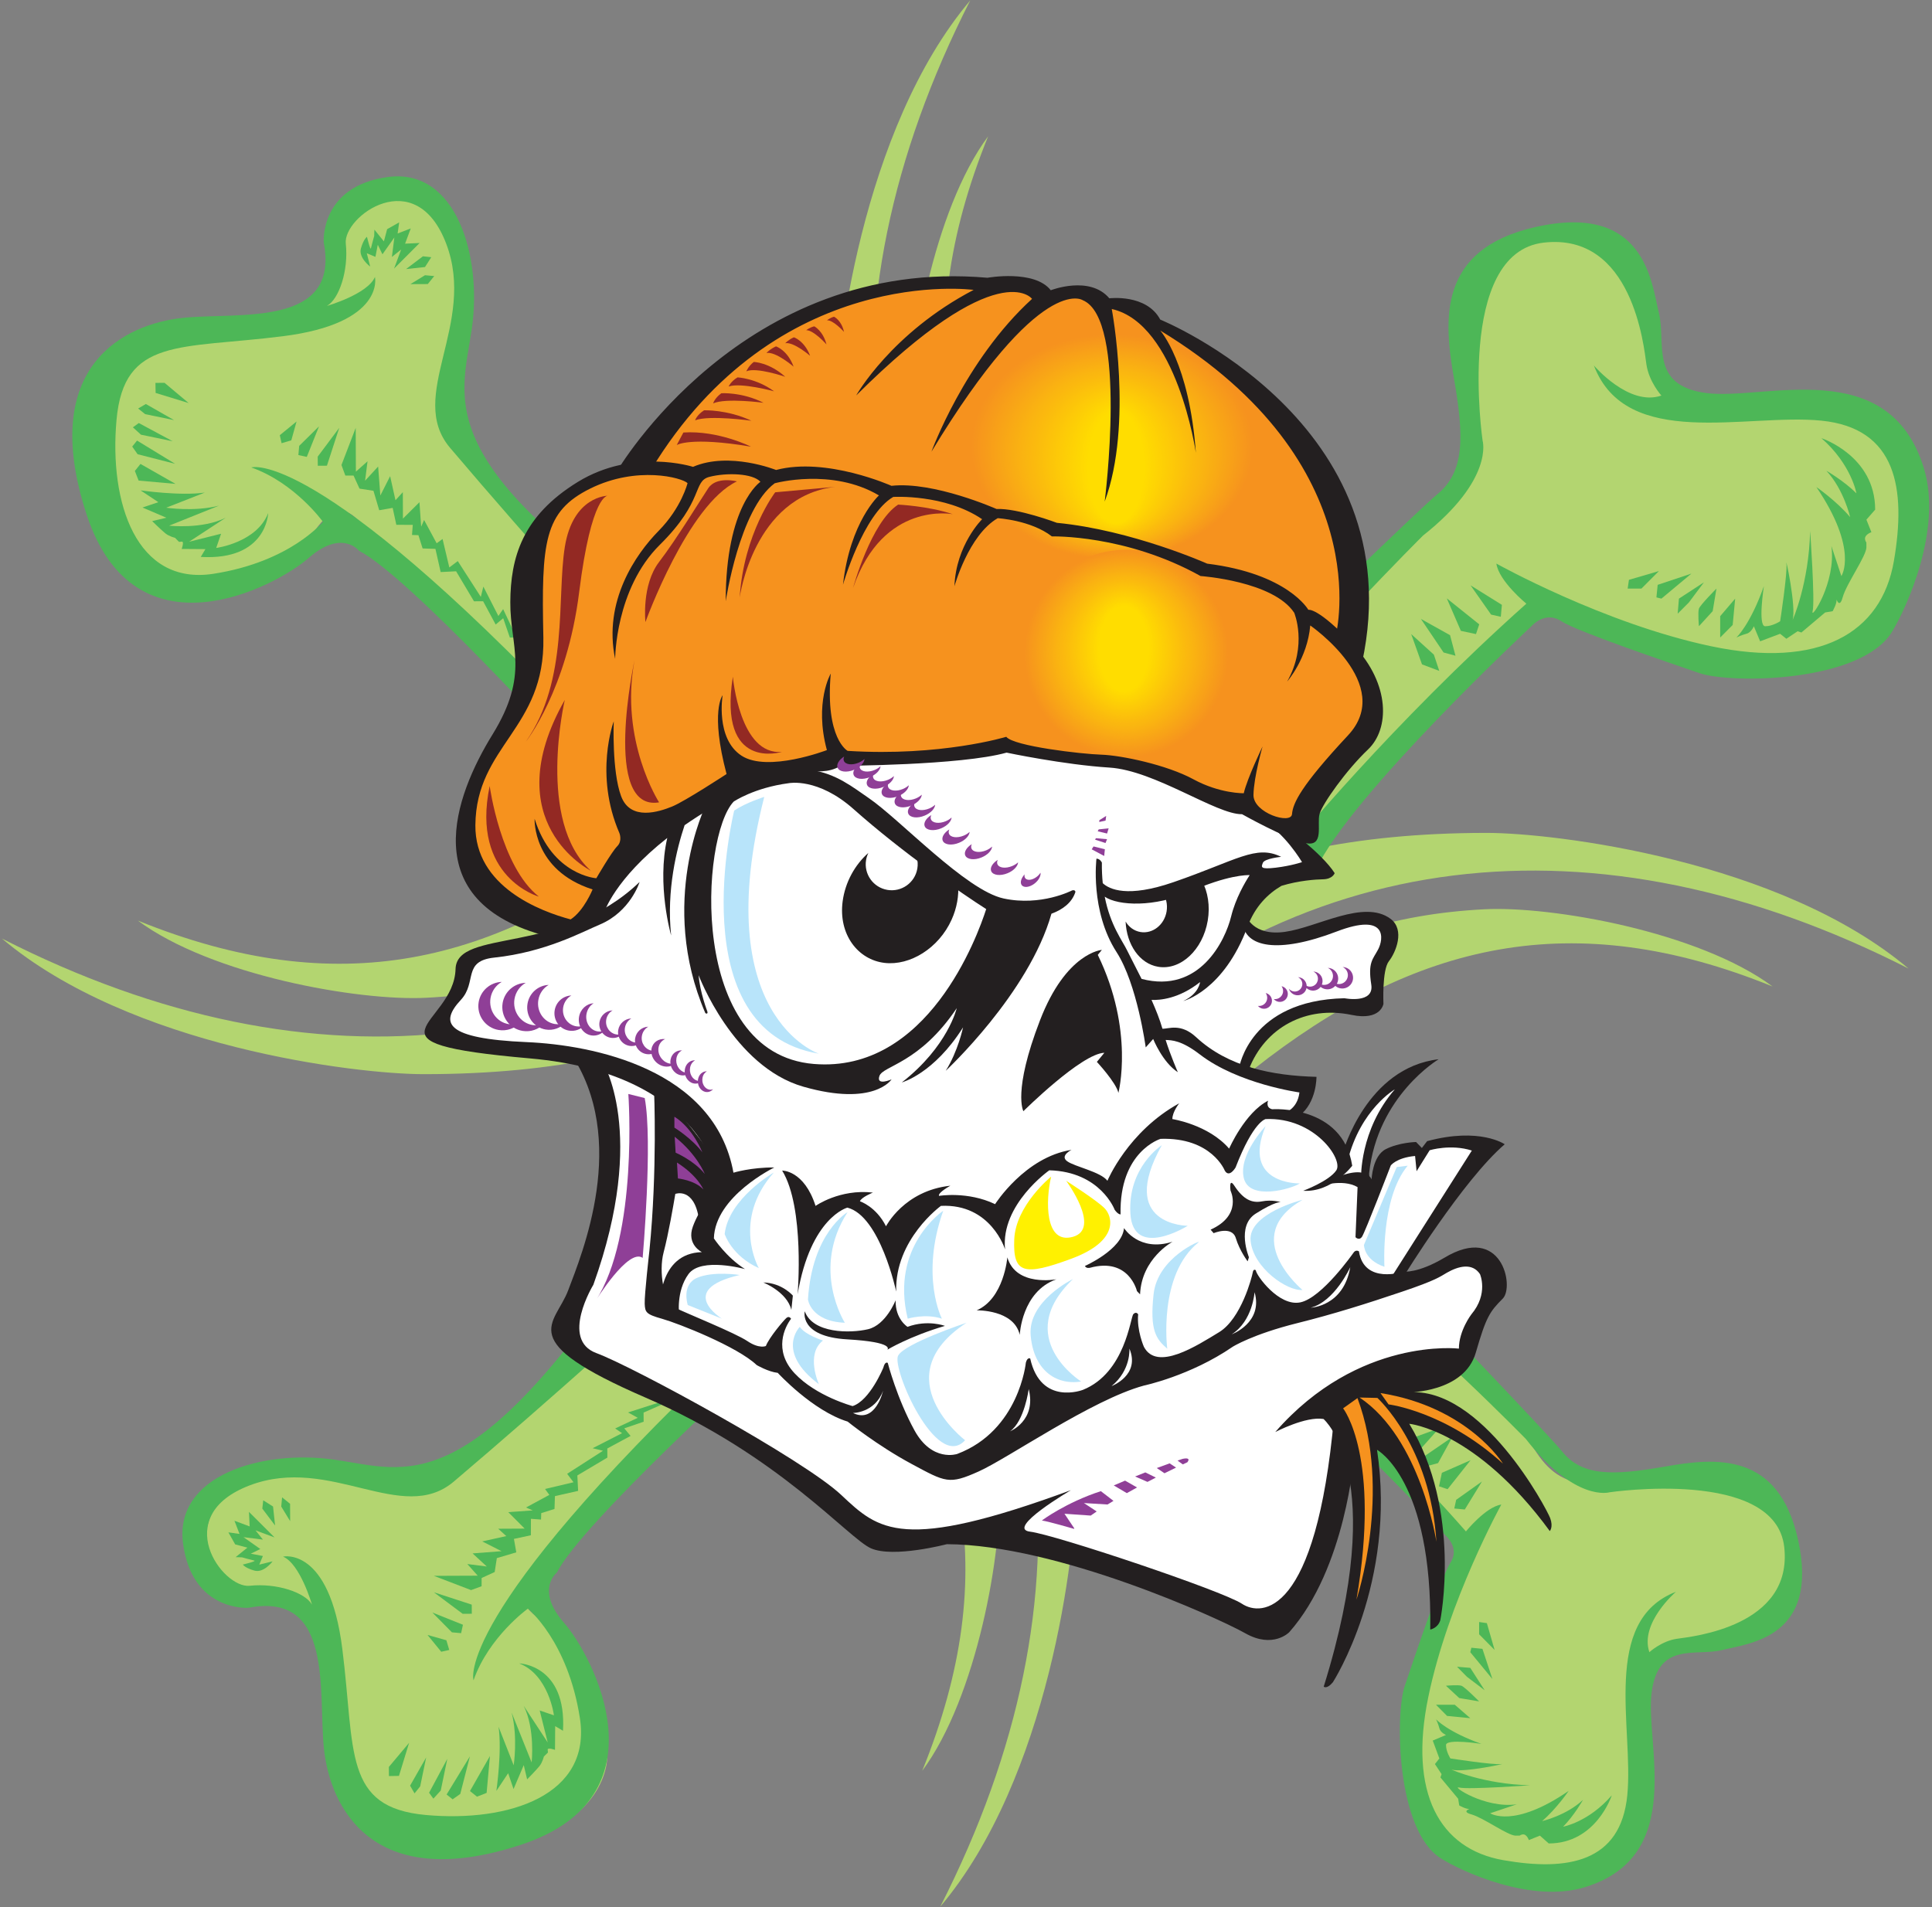 <?xml version="1.0" encoding="utf-8"?>
<!-- Generator: Adobe Illustrator 14.0.0, SVG Export Plug-In  -->
<!DOCTYPE svg PUBLIC "-//W3C//DTD SVG 1.1 Tiny//EN" "http://www.w3.org/Graphics/SVG/1.1/DTD/svg11-tiny.dtd">
<svg version="1.1" baseProfile="tiny"
	 xmlns="http://www.w3.org/2000/svg" xmlns:xlink="http://www.w3.org/1999/xlink" xmlns:a="http://ns.adobe.com/AdobeSVGViewerExtensions/3.0/"
	 x="0px" y="0px" width="549px" height="542px" viewBox="-0.54 -0.11 549 542" xml:space="preserve">
<rect x="-0.54" y="-0.11" width="549" height="542" fill="#808080" stroke="none"/>
<defs>
</defs>
<path fill="#B3D570" d="M173.55,378.15c0,0-15.53,17.08-27.95,26.4c-12.42,9.32-8.54,13.2-24.07,14.75s-40.37-6.21-52.79,0.78
	s-17.08,26.4,2.33,33.38s20.19,0,23.29,15.53c3.11,15.53,0,54.34,35.71,55.12c35.71,0.78,41.92-18.63,41.92-24.84
	c0-6.21-3.11-27.95-18.63-38.82c-15.53-10.87,6.21-15.53,9.32-23.29c3.11-7.76,34.94-35.71,34.94-35.71S189.85,379.7,173.55,378.15z
	"/>
<path fill="#B3D570" d="M171.27,170.83c0,0-17.08-15.53-26.4-27.95s-13.2-8.54-14.75-24.07c-1.55-15.53,6.21-40.37-0.78-52.79
	c-6.99-12.42-26.4-17.08-33.38,2.33c-6.99,19.41,0,20.19-15.53,23.29c-15.53,3.11-54.34,0-55.12,35.71
	c-0.78,35.71,18.63,41.92,24.84,41.92c6.21,0,27.95-3.11,38.82-18.63c10.87-15.53,15.53,6.21,23.29,9.32
	c7.76,3.11,35.71,34.94,35.71,34.94S169.72,187.14,171.27,170.83z"/>
<path fill="#B3D570" d="M362.02,187.55c0,0,21.65-16.24,33.61-29.35c11.96-13.11,20.92-18.4,22.47-25.38
	c3.65-16.43-5.21-44.29,3.88-57.45c9.09-13.17,34.06-14.81,41.92,6.21c7.86,21.02,5.05,29.65,24.07,33.38
	c19.02,3.73,56.03-8.78,55.61,29.6c-0.42,38.38-24.58,44.56-32.24,44.4c-7.65-0.16-36.53-0.22-55.2-10.34
	c-30.24-16.38-11.28-1.23-31.83,5.43c-9.69,3.14-51.24,55.9-51.24,55.9S363.31,205.1,362.02,187.55z"/>
<path fill="#B3D570" d="M380.49,371.01c0,0,26.68,11.04,40.71,21.9c14.03,10.86,12.71,27.57,29.5,28.72
	c16.79,1.16,32.61-7.96,46.47,0.04c13.86,7.99,17.53,32.75-2.79,42.29c-20.32,9.54-26.75-1.02-28.93,18.23
	c-2.17,19.26,13.44,48.55-24.84,51.24c-38.29,2.7-39.91-21.86-40.37-29.5c-0.46-7.64-3.13-20.16,5.43-39.59
	c13.87-31.47,6.99-28.73-7.76-45.03c-6.83-7.55-68.76-33.02-68.76-33.02S363.1,373.71,380.49,371.01z"/>
<path fill="#B3D570" d="M303.9,186.24c-36.52-46.18-46.63-90.96-23.65-147.62c-15.54,20.95-22.93,62.71-21.94,81.93
	c1.31,25.5,8.29,49.66,24.98,72.78l-6.26,6.68l5.81,8.62L303.9,186.24z"/>
<path fill="#B3D570" d="M284.05,249.81l-6.6,7.12l6.86,8.74l22.53-23.92C239.17,175.64,230.04,88.54,275.17,0
	c-30.86,36.53-38.57,100.7-38.56,119.93C236.66,197.39,263.92,224.69,284.05,249.81z"/>
<path fill="#B3D570" d="M237.88,355.54c36.52,46.18,46.63,90.96,23.64,147.62c15.55-20.94,22.93-62.71,21.94-81.92
	c-1.31-25.5-8.28-49.66-24.98-72.78l6.27-6.69l-5.81-8.62L237.88,355.54z"/>
<path fill="#B3D570" d="M257.74,291.97l6.6-7.12l-6.86-8.74l-22.53,23.92c67.67,66.11,76.8,153.22,31.68,241.76
	c30.86-36.54,38.57-100.7,38.55-119.94C305.13,344.4,277.86,317.1,257.74,291.97z"/>
<path fill="#B3D570" d="M355.54,303.9c46.18-36.52,90.96-46.63,147.62-23.65c-20.95-15.54-62.71-22.93-81.93-21.94
	c-25.5,1.31-49.66,8.29-72.78,24.98l-6.68-6.26l-8.62,5.81L355.54,303.9z"/>
<path fill="#B3D570" d="M291.97,284.05l-7.12-6.6l-8.74,6.86l23.92,22.53c66.11-67.67,153.22-76.81,241.76-31.68
	c-36.53-30.86-100.7-38.57-119.94-38.56C344.4,236.66,317.1,263.92,291.97,284.05z"/>
<path fill="#B3D570" d="M186.25,237.88c-46.18,36.52-90.96,46.63-147.62,23.64c20.94,15.55,62.71,22.93,81.92,21.94
	c25.5-1.31,49.66-8.28,72.78-24.98l6.69,6.27l8.62-5.81L186.25,237.88z"/>
<path fill="#B3D570" d="M249.81,257.74l7.12,6.6l8.74-6.86l-23.92-22.53C175.64,302.61,88.54,311.75,0,266.62
	c36.54,30.86,100.7,38.57,119.94,38.55C197.39,305.13,224.69,277.86,249.81,257.74z"/>
<path fill="#4DB757" d="M363.66,182.56c0,0,39.42-38.3,44.17-42.15c7.98-6.46,7.62-16.7,4.77-33.09
	c-2.84-16.39-4.76-36.59,23.14-42.9c31.29-7.08,32.98,15.83,35.11,24.38c2.13,8.55-2.84,20.67,13.5,22.8
	c16.34,2.14,51.85-11.25,61.81,21.38c5.31,17.38-4.99,39.84-9.08,46.5c-8.87,14.42-45.7,14.8-54.71,11.71
	c-8.78-3.01-35.04-11.94-39.22-14.74c-4.65-3.11-8.53,1.42-8.53,1.42s-51.29,47.81-61.24,69.18l-3.36-2.7l-3.75-3.71
	c0,0,28.56-34.98,66.92-69.18c0,0-7.82-6.41-8.52-11.4c0,0,30.55,17.1,61.1,23.51c30.55,6.41,48.31-3.56,51.86-24.23
	s0.71-37.76-20.6-39.9c-21.31-2.14-55.42,8.55-64.65-15.68c0,0,9.95,11.76,19.18,8.55c0,0-3.55-3.92-4.26-8.91
	c-0.71-4.99-3.91-37.41-29.13-34.56c-25.22,2.85-17.41,56.29-17.41,56.29s3.32,10.97-16.93,26.97c0,0-34.22,33.96-51.27,57.47
	l-5.33-4.99L363.66,182.56z"/>
<path fill="#4DB757" d="M517.04,124.42c0,0,15.27,4.99,15.27,20.31l-2.49,2.85l1.42,3.56c0,0-2.13,0.71-1.78,2.14
	c0.36,1.43,0.36-0.36,0.36,2.14s-5.68,10.33-6.75,14.25c-1.07,3.92-2.13-0.71-1.78,0.36c0.36,1.07-1.06,3.56-1.06,3.56l-2.13,0.36
	l-6.75,5.7l-1.07-0.36l-3.2,2.14l-1.78-1.42l-5.68,2.14l-1.78-4.28c0,0-0.71,1.78-2.13,2.14s-2.84,1.07-2.84,1.07
	s3.91-3.56,7.82-14.61c0,0-1.78,11.4,0.36,11.4c2.13,0,4.26-1.42,4.26-1.42s2.13-13.9,1.78-16.39c-0.36-2.49,2.84,12.11,1.77,16.03
	c0,0,4.62-10.33,4.97-25.3c0,0,1.42,19.95,0.71,22.8c-0.71,2.85,6.75-8.2,5.33-18.53l2.84,8.55c0,0,4.97-7.48-7.1-25.3
	c0,0,5.68,3.92,9.59,8.55c0,0-1.78-7.84-6.75-13.18c0,0,4.97,2.85,8.53,6.41C526.99,140.1,525.57,131.9,517.04,124.42z"/>
<polygon fill="#4DB757" points="492.53,170.02 488.27,175.01 488.27,181.07 491.82,177.51 "/>
<path fill="#4DB757" d="M482.23,177.86c0,0-0.36-3.92,0-4.99c0.36-1.07,4.98-5.7,4.98-5.7l-1.07,6.41L482.23,177.86z"/>
<polygon fill="#4DB757" points="483.65,165.39 476.55,170.02 476.19,174.3 479.39,171.09 "/>
<polygon fill="#4DB757" points="470.15,169.67 470.51,166.1 480.1,162.9 471.57,170.02 "/>
<polygon fill="#4DB757" points="465.89,167.17 461.98,167.17 462.34,164.68 470.86,162.19 "/>
<polygon fill="#4DB757" points="426.24,171.79 425.93,175.18 423.17,174.56 417.34,166.25 "/>
<polygon fill="#4DB757" points="419.8,177.33 410.59,169.95 414.58,179.18 418.88,180.1 "/>
<polygon fill="#4DB757" points="403.23,175.79 411.51,180.41 413.05,186.25 409.67,185.33 "/>
<polygon fill="#4DB757" points="400.47,180.1 406.91,185.94 408.45,190.56 403.54,188.71 "/>
<path fill="#4DB757" d="M187.65,368.87c0,0-31.69,28.73-59.22,52.07c-14.73,12.49-35.07-7.62-58,1.09
	c-22.93,8.71-7.72,29.37-0.02,28.54c7.69-0.83,15.77,1.92,17.7,5.35c0,0-3.33-11.57-8.22-13.64c0,0,13.17-2.98,16.84,26.2
	c3.68,29.18,0.21,45.12,23.79,47.24c23.58,2.12,47.13-5.62,43.72-27.56c-3.41-21.94-14.78-31.09-14.78-31.09
	s-11.08,7.95-15.44,20.35c0,0-6.1-18.02,71.53-91.8l9.51,1.56c0,0-50.09,45.37-57.37,59.65c0,0-6.22,4.82,2.07,14.3
	c8.29,9.48,29.33,49.42-12.37,63.08c-42.59,13.95-54.14-11.26-55.86-27.16c-1.72-15.9,2.92-44.94-21.47-40.22
	c0,0-15.96,1.21-18.58-18.23s22.52-26.82,43.08-23.86c20.56,2.97,38.19,12.47,85.91-59.63L187.65,368.87z"/>
<path fill="#4DB757" d="M146.99,472.63c0,0,13.53,0.35,12.45,19.15l-2.22-1.32l-0.05,6.75c0,0-2.16-0.8-2.08-0.03
	c0.08,0.77,0.08,0.77,0.08,0.77l-1.17,1.16c0,0-0.35,1.59-1.26,2.73c-0.92,1.14-3.49,3.75-3.49,3.75l-0.96-4.05l-2.9,6.8l-1.53-4.5
	l-3.35,5.03c0,0,1.63-11.33,0.62-18.23l4.3,10.95c0,0,1.22-7.92-0.58-14.98l5.68,14.17c0,0,1.05-9.45-2.26-16.1l6.83,10.42
	l-2.28-9.09l4.04,1.38C156.89,487.39,155.38,475.87,146.99,472.63z"/>
<polygon fill="#4DB757" points="137.74,509.43 138.68,498.96 133.01,508.91 135,510.51 "/>
<polygon fill="#4DB757" points="126.37,509.89 132.99,499.05 130.25,509.73 128.08,511.26 "/>
<polygon fill="#4DB757" points="121.39,509.39 126.57,499.75 124.7,508.77 122.61,511.07 "/>
<polygon fill="#4DB757" points="115.99,507.38 120.56,499.36 118.86,507.58 117.26,509.57 "/>
<polygon fill="#4DB757" points="112.83,504.6 115.71,495.21 109.96,502.06 109.98,504.65 "/>
<path fill="#4DB757" d="M76.92,443.63c0,0-2.49,3.38-5.16,2.63c-2.67-0.75-3.3-1.72-3.3-1.72s4.05-0.96,3.25-1.13
	c-0.8-0.17-3.47-0.92-3.47-0.92l-1.82-0.06l3.34-2.7l-3.47-0.92l-1.93-3.42l3.16,0.44l-1.44-3.74l4.32,1.61l-0.19-4.13l7.27,7.26
	l-5.41-2.01l2.1,2.63l-5.52-0.7l4.78,3.37l-2.71,1.33l3.44,0.66l-1.03,2.45L76.92,443.63z"/>
<polygon fill="#4DB757" points="74,428.64 77.63,433.44 77.05,428.05 74.26,426.28 "/>
<polygon fill="#4DB757" points="79.38,428.06 81.91,432.2 81.89,427.27 79.62,425.44 "/>
<polygon fill="#4DB757" points="133.32,451.8 136.31,450.7 136.32,448.36 140.03,446.66 140.64,442.71 146.17,441.07 145.5,437.25 
	150.31,436.21 150.33,431.54 153.2,431.75 153.26,429.92 157.03,428.74 157.15,425.09 163.74,423.6 163.52,419.21 172.05,414.14 
	172.03,411.55 178.65,407.98 176.86,405.83 182.36,403.94 182.34,401.35 187.79,398.95 187.8,396.61 191.08,395.74 189.63,394.34 
	193.82,392.33 185.16,393.78 187.89,395.05 183.98,397.28 186.45,398.57 177.93,401.31 180.69,402.83 174.27,405.86 176.23,407.2 
	167.87,411.48 170.8,412.2 160.62,418.75 162.43,421.15 154.34,423.06 155.56,424.74 148.94,428.32 150.85,429.15 143.89,429.64 
	148.55,434.32 141.03,434.36 143.33,436.45 136.49,437.96 141.98,440.74 133.75,441.37 137.78,445.09 132.26,444.39 135.21,447.7 
	122.76,447.75 "/>
<polygon fill="#4DB757" points="133.51,455.93 122.75,452.42 130.94,458.54 133.53,458.52 "/>
<polygon fill="#4DB757" points="131.01,461.65 122.33,458.18 127.87,463.8 130.49,464.04 "/>
<polygon fill="#4DB757" points="126.3,466.05 120.95,464.55 124.84,469.32 127.12,468.81 "/>
<path fill="#4DB757" d="M406.2,372.9c0,0,33.77,35.27,37.17,39.52c5.7,7.14,14.72,6.81,29.18,4.27
	c14.45-2.54,32.26-4.26,37.83,20.71c6.24,28-13.95,29.51-21.49,31.42c-7.54,1.91-18.22-2.54-20.1,12.08
	c-1.88,14.62,9.92,46.39-18.85,55.3c-15.32,4.75-35.13-4.46-41-8.13c-12.71-7.93-13.05-40.88-10.33-48.95
	c2.66-7.86,10.53-31.35,13-35.09c2.74-4.16-1.25-7.63-1.25-7.63s-42.15-45.89-61-54.79l2.38-3.01l3.28-3.35
	c0,0,30.84,25.55,61,59.87c0,0,5.65-6.99,10.05-7.63c0,0-15.08,27.33-20.74,54.67c-5.65,27.33,3.15,43.23,21.36,46.4
	c18.22,3.18,33.3,0.64,35.18-18.43c1.88-19.07-7.54-49.58,13.82-57.85c0,0-10.37,8.9-7.54,17.16c0,0,3.46-3.18,7.85-3.81
	c4.4-0.63,32.98-3.5,30.47-26.06C503.96,417,456.83,424,456.83,424s-9.67,2.97-23.78-15.15c0,0-29.94-30.62-50.67-45.87l4.4-4.77
	L406.2,372.9z"/>
<path fill="#4DB757" d="M457.46,510.13c0,0-4.4,13.67-17.91,13.67l-2.51-2.22l-3.14,1.27c0,0-0.63-1.91-1.89-1.59
	c-1.26,0.32,0.31,0.32-1.88,0.32c-2.2,0-9.11-5.08-12.56-6.04c-3.46-0.95,0.63-1.91-0.31-1.59c-0.94,0.32-3.14-0.95-3.14-0.95
	l-0.31-1.91l-5.03-6.04l0.32-0.95l-1.89-2.86l1.26-1.59l-1.88-5.09l3.77-1.59c0,0-1.57-0.64-1.89-1.91
	c-0.31-1.27-0.94-2.54-0.94-2.54s3.14,3.5,12.88,6.99c0,0-10.05-1.59-10.05,0.32s1.25,3.81,1.25,3.81s12.25,1.91,14.45,1.59
	c2.2-0.32-10.68,2.54-14.14,1.59c0,0,9.11,4.13,22.3,4.45c0,0-17.59,1.27-20.11,0.64c-2.51-0.64,7.23,6.04,16.34,4.77l-7.54,2.54
	c0,0,6.6,4.45,22.3-6.35c0,0-3.46,5.08-7.54,8.58c0,0,6.91-1.59,11.62-6.04c0,0-2.51,4.45-5.65,7.63
	C443.64,519.03,450.87,517.76,457.46,510.13z"/>
<polygon fill="#4DB757" points="417.26,488.2 412.86,484.39 407.52,484.39 410.66,487.56 "/>
<path fill="#4DB757" d="M410.34,478.98c0,0,3.46-0.32,4.4,0c0.94,0.32,5.03,4.45,5.03,4.45l-5.65-0.95L410.34,478.98z"/>
<polygon fill="#4DB757" points="421.34,480.26 417.26,473.9 413.49,473.58 416.31,476.44 "/>
<polygon fill="#4DB757" points="417.57,468.18 420.71,468.49 423.54,477.07 417.26,469.45 "/>
<polygon fill="#4DB757" points="419.77,464.36 419.77,460.87 421.97,461.19 424.17,468.81 "/>
<polygon fill="#4DB757" points="415.7,428.89 412.71,428.61 413.25,426.14 420.58,420.93 "/>
<polygon fill="#4DB757" points="410.81,423.12 417.33,414.89 409.19,418.46 408.37,422.3 "/>
<polygon fill="#4DB757" points="412.17,408.3 408.1,415.71 402.95,417.09 403.76,414.06 "/>
<polygon fill="#4DB757" points="408.37,405.83 403.22,411.59 399.15,412.97 400.78,408.58 "/>
<path fill="#4DB757" d="M179.42,186.38c0,0-28.73-31.69-52.07-59.22c-12.49-14.73,7.62-35.07-1.09-58
	c-8.71-22.93-29.37-7.72-28.54-0.03c0.83,7.69-1.93,15.78-5.35,17.7c0,0,11.57-3.33,13.64-8.22c0,0,2.98,13.17-26.2,16.84
	c-29.18,3.68-45.12,0.21-47.24,23.79c-2.12,23.58,5.62,47.13,27.56,43.72c21.94-3.41,31.09-14.78,31.09-14.78
	s-7.94-11.07-20.35-15.44c0,0,18.02-6.1,91.8,71.53l-1.56,9.51c0,0-45.38-50.09-59.65-57.37c0,0-4.83-6.22-14.31,2.07
	c-9.48,8.29-49.43,29.33-63.08-12.37c-13.95-42.6,11.26-54.14,27.16-55.86c15.9-1.72,44.94,2.92,40.22-21.47
	c0,0-1.21-15.96,18.23-18.58c19.43-2.62,26.82,22.52,23.86,43.08c-2.97,20.56-12.47,38.19,59.63,85.91L179.42,186.38z"/>
<path fill="#4DB757" d="M75.66,145.72c0,0-0.35,13.53-19.15,12.45l1.32-2.22l-6.75-0.05c0,0,0.8-2.16,0.03-2.08
	c-0.77,0.08-0.77,0.08-0.77,0.08l-1.16-1.17c0,0-1.59-0.35-2.73-1.26c-1.14-0.92-3.75-3.48-3.75-3.48l4.05-0.96l-6.8-2.9l4.5-1.52
	l-5.03-3.35c0,0,11.33,1.63,18.23,0.62l-10.95,4.3c0,0,7.92,1.22,14.98-0.58l-14.17,5.69c0,0,9.45,1.05,16.1-2.26l-10.42,6.83
	l9.09-2.28l-1.38,4.04C60.9,155.62,72.41,154.11,75.66,145.72z"/>
<polygon fill="#4DB757" points="38.85,136.47 49.33,137.41 39.38,131.74 37.78,133.73 "/>
<polygon fill="#4DB757" points="38.4,125.1 49.23,131.71 38.56,128.98 37.03,126.81 "/>
<polygon fill="#4DB757" points="38.9,120.12 48.54,125.3 39.52,123.43 37.22,121.34 "/>
<polygon fill="#4DB757" points="40.91,114.71 48.93,119.29 40.7,117.59 38.71,115.99 "/>
<polygon fill="#4DB757" points="43.68,111.56 53.07,114.44 46.22,108.69 43.63,108.71 "/>
<path fill="#4DB757" d="M104.65,75.65c0,0-3.38-2.49-2.63-5.16c0.75-2.67,1.72-3.3,1.72-3.3s0.96,4.05,1.13,3.25
	c0.17-0.8,0.92-3.47,0.92-3.47l0.06-1.82l2.7,3.34l0.92-3.47l3.42-1.93l-0.44,3.16l3.73-1.44l-1.61,4.33l4.13-0.19l-7.26,7.27
	l2.01-5.41l-2.63,2.1l0.7-5.53l-3.38,4.78l-1.33-2.71l-0.67,3.44l-2.45-1.03L104.65,75.65z"/>
<polygon fill="#4DB757" points="119.64,72.73 114.85,76.36 120.23,75.78 122.01,72.99 "/>
<polygon fill="#4DB757" points="120.23,78.11 116.09,80.64 121.02,80.62 122.85,78.35 "/>
<polygon fill="#4DB757" points="96.49,132.05 97.59,135.04 99.93,135.05 101.62,138.76 105.58,139.37 107.22,144.9 111.04,144.23 
	112.08,149.04 116.75,149.06 116.54,151.93 118.36,151.99 119.55,155.76 123.19,155.88 124.68,162.47 129.07,162.25 134.15,170.78 
	136.74,170.76 140.31,177.38 142.45,175.59 144.34,181.09 146.93,181.07 149.34,186.52 151.68,186.53 152.55,189.8 153.95,188.36 
	155.96,192.55 154.5,183.89 153.24,186.62 151,182.71 149.71,185.18 146.98,176.66 145.46,179.42 142.43,173 141.08,174.96 
	136.81,166.6 136.09,169.53 129.54,159.35 127.14,161.16 125.22,153.07 123.54,154.29 119.97,147.67 119.14,149.58 118.65,142.62 
	113.96,147.28 113.93,139.76 111.84,142.06 110.32,135.22 107.54,140.71 106.91,132.48 103.2,136.51 103.9,130.99 100.59,133.94 
	100.54,121.49 "/>
<polygon fill="#4DB757" points="92.36,132.24 95.86,121.48 89.74,129.67 89.77,132.26 "/>
<polygon fill="#4DB757" points="86.64,129.74 90.11,121.06 84.48,126.6 84.25,129.22 "/>
<polygon fill="#4DB757" points="82.24,125.03 83.73,119.68 78.97,123.57 79.47,125.85 "/>
<path fill="#FFFFFF" d="M147.39,173.6c0,0-5.81-23.69,22.42-38.03l7.03-1.91l9.31-9.27c0,0,38.77-52.3,92.9-42.65
	c0,0,11.47-3.74,15.64,2.13l3.01,0.51c0,0,12.06-4.16,15.39,3.63c0,0,0.92-2.42,6.86-0.91c5.94,1.52,7.44,4.87,7.44,4.87l8.11,3.95
	c0,0,48.83,22.7,48.61,85.13l0.24,4.69c0,0,9.6,13.49,1.04,24.44c-8.56,10.94-15.36,23.73-15.36,23.73l-0.93,5.52l3.08,6.2
	l-15.91,5.57l-5.12,8.94c0,0,4.08,6.37,10.86,5.97c6.78-0.4,26.96-6.8,28.63-4.46c1.67,2.35,4.76,2.36,2.91,7.21
	c-1.85,4.85-3.21,15.98-3.21,15.98s-26.1-1.31-35.01,14.74l-0.97,4.22l16.1,4.01l-3.03,8.78c0,0,12.29,6.72,13.78,13.17
	c0,0,5.65-18.15,17.96-23.81c0,0-11.74,14.53-12.45,30.94l3.1,0.01l4.12-9.11l6.87-0.91l2.42,0.92l3.02-2.59l10.46-0.81l5.1,3.44
	c0,0-16.78,19.88-24.43,34.59l4.68-0.24l8.79-3.16c0,0,11.98-6.75,12.46,5.72c0.48,12.47-5.29,9.95-8.59,23.33l-19.09,6.07
	l2.34,1.43c0,0,25.93,5.41,33.16,26.76c0,0-16.61-17.78-33.85-19.65c0,0,16.34,28.57,9.86,45.54c0,0-0.61-26.95-16.57-39.45
	l-1.35,1.83c0,0,3.77,38.84-6.29,49.53c0,0,6.11-42.33-1.24-47.7c0,0-7.53,41.57-18.68,46.4c-11.14,4.83-61.71-22.81-81.2-23.52
	c-19.5-0.71-31.89,2.36-31.89,2.36s-51.13-39.61-74.12-47.1c-23-7.5-13.6-20.36-13.6-20.36s16.57-40.05,5.84-68.19l-31.7-4.84
	l-10.62-4.38l0.09-3.6c0,0,4.12-9.11,6.14-14.97c2.02-5.85,6.37-4.09,6.37-4.09s16.14-3.39,20.04-5.35
	c3.91-1.96-15.58-5.77-15.58-5.77s-19.22-11.5-7.28-39.43C147.44,191.68,153.46,195.79,147.39,173.6z"/>
<path fill="#F6921E" d="M317.17,216.67c6.99,2.33,28.73,11.65,28.73,11.65l11.91,4.57l11.81,3.43l0.41-2.39
	c0,0,6.8-12.79,15.36-23.73c8.56-10.94-1.04-24.44-1.04-24.44l-0.24-4.69c0.21-62.43-48.61-85.13-48.61-85.13l-8.11-3.95
	c0,0-1.5-3.35-7.44-4.87c-5.94-1.52-6.86,0.91-6.86,0.91c-3.33-7.79-15.39-3.63-15.39-3.63l-3.01-0.51
	c-4.17-5.87-15.64-2.13-15.64-2.13c-54.12-9.65-92.9,42.65-92.9,42.65l-9.31,9.27l-7.03,1.91c-28.23,14.33-22.42,38.03-22.42,38.03
	c6.06,22.19,0.05,18.08-11.9,46c-11.94,27.92,7.28,39.43,7.28,39.43s16.35,3.2,16.09,5.24l2.26-1.02c0,0,6.21-5.43,13.97-12.42
	s14.75-16.3,24.84-21.74c10.09-5.44,22.52-10.87,30.28-10.87c7.76,0,9.04-2.09,9.04-2.09s32.89-1.79,44.53-3.35
	C283.79,212.78,310.19,214.34,317.17,216.67z"/>
<path fill="#231F20" d="M258.59,240.89c1.28,1.59,1.91,3.69,1.54,5.86c-0.68,4.02-4.49,6.73-8.51,6.05
	c-4.02-0.68-6.73-4.49-6.05-8.51c0.12-0.72,0.35-1.39,0.65-2.01c-3.82,3.38-6.58,8.3-7.31,13.76c-1.25,9.41,4.34,16.63,11.93,17.51
	c7.21,0.84,15.36-4.16,19.02-12.26c1.52-3.35,2.11-6.87,1.86-10.15C268.36,248.88,262.68,244.27,258.59,240.89z"/>
<g>
	<ellipse fill="#F6921E" cx="315.43" cy="126.8" rx="40.18" ry="32.03"/>
	<ellipse fill="#F6931E" cx="315.44" cy="126.88" rx="39.76" ry="31.81"/>
	<ellipse fill="#F6941D" cx="315.46" cy="126.96" rx="39.33" ry="31.6"/>
	<ellipse fill="#F6951D" cx="315.47" cy="127.03" rx="38.91" ry="31.39"/>
	<ellipse fill="#F6961C" cx="315.49" cy="127.11" rx="38.49" ry="31.18"/>
	<ellipse fill="#F7971C" cx="315.5" cy="127.19" rx="38.07" ry="30.97"/>
	<ellipse fill="#F7981C" cx="315.52" cy="127.26" rx="37.65" ry="30.76"/>
	<ellipse fill="#F7991B" cx="315.53" cy="127.34" rx="37.23" ry="30.55"/>
	<ellipse fill="#F79A1B" cx="315.55" cy="127.42" rx="36.8" ry="30.34"/>
	<ellipse fill="#F79B1A" cx="315.56" cy="127.49" rx="36.38" ry="30.13"/>
	<ellipse fill="#F79C1A" cx="315.58" cy="127.57" rx="35.96" ry="29.92"/>
	<ellipse fill="#F79D1A" cx="315.6" cy="127.65" rx="35.54" ry="29.71"/>
	<ellipse fill="#F79E19" cx="315.61" cy="127.72" rx="35.12" ry="29.5"/>
	<ellipse fill="#F89F19" cx="315.63" cy="127.8" rx="34.7" ry="29.29"/>
	<ellipse fill="#F8A018" cx="315.64" cy="127.88" rx="34.27" ry="29.08"/>
	<ellipse fill="#F8A118" cx="315.66" cy="127.95" rx="33.85" ry="28.87"/>
	<ellipse fill="#F8A218" cx="315.67" cy="128.03" rx="33.43" ry="28.66"/>
	<ellipse fill="#F8A317" cx="315.69" cy="128.1" rx="33.01" ry="28.45"/>
	<ellipse fill="#F8A417" cx="315.7" cy="128.18" rx="32.59" ry="28.24"/>
	<ellipse fill="#F8A517" cx="315.72" cy="128.26" rx="32.17" ry="28.03"/>
	<ellipse fill="#F8A616" cx="315.73" cy="128.33" rx="31.75" ry="27.82"/>
	<ellipse fill="#F8A716" cx="315.75" cy="128.41" rx="31.32" ry="27.61"/>
	<ellipse fill="#F9A815" cx="315.76" cy="128.49" rx="30.9" ry="27.4"/>
	<ellipse fill="#F9A915" cx="315.78" cy="128.56" rx="30.48" ry="27.19"/>
	<ellipse fill="#F9AA15" cx="315.79" cy="128.64" rx="30.06" ry="26.98"/>
	<ellipse fill="#F9AB14" cx="315.81" cy="128.72" rx="29.64" ry="26.77"/>
	<ellipse fill="#F9AC14" cx="315.83" cy="128.79" rx="29.22" ry="26.55"/>
	<ellipse fill="#F9AD13" cx="315.84" cy="128.87" rx="28.79" ry="26.34"/>
	<ellipse fill="#F9AE13" cx="315.86" cy="128.95" rx="28.37" ry="26.13"/>
	<ellipse fill="#F9AF13" cx="315.87" cy="129.02" rx="27.95" ry="25.92"/>
	<ellipse fill="#FAB012" cx="315.89" cy="129.1" rx="27.53" ry="25.71"/>
	<ellipse fill="#FAB112" cx="315.9" cy="129.18" rx="27.11" ry="25.5"/>
	<ellipse fill="#FAB211" cx="315.92" cy="129.25" rx="26.69" ry="25.29"/>
	<ellipse fill="#FAB311" cx="315.93" cy="129.33" rx="26.26" ry="25.08"/>
	<ellipse fill="#FAB411" cx="315.95" cy="129.41" rx="25.84" ry="24.87"/>
	<ellipse fill="#FAB510" cx="315.96" cy="129.48" rx="25.42" ry="24.66"/>
	<ellipse fill="#FAB610" cx="315.98" cy="129.56" rx="25" ry="24.45"/>
	<ellipse fill="#FAB70F" cx="315.99" cy="129.64" rx="24.58" ry="24.24"/>
	<ellipse fill="#FBB70F" cx="316.01" cy="129.71" rx="24.16" ry="24.03"/>
	<ellipse fill="#FBB80F" cx="316.02" cy="129.79" rx="23.74" ry="23.82"/>
	<ellipse fill="#FBB90E" cx="316.04" cy="129.87" rx="23.31" ry="23.61"/>
	<ellipse fill="#FBBA0E" cx="316.05" cy="129.94" rx="22.89" ry="23.4"/>
	<ellipse fill="#FBBB0D" cx="316.07" cy="130.02" rx="22.47" ry="23.19"/>
	<ellipse fill="#FBBC0D" cx="316.09" cy="130.1" rx="22.05" ry="22.98"/>
	<ellipse fill="#FBBD0D" cx="316.1" cy="130.17" rx="21.63" ry="22.77"/>
	<ellipse fill="#FBBE0C" cx="316.12" cy="130.25" rx="21.21" ry="22.56"/>
	<ellipse fill="#FBBF0C" cx="316.13" cy="130.33" rx="20.78" ry="22.35"/>
	<ellipse fill="#FCC00B" cx="316.15" cy="130.4" rx="20.36" ry="22.14"/>
	<ellipse fill="#FCC10B" cx="316.16" cy="130.48" rx="19.94" ry="21.93"/>
	<ellipse fill="#FCC20B" cx="316.18" cy="130.56" rx="19.52" ry="21.72"/>
	<ellipse fill="#FCC30A" cx="316.19" cy="130.63" rx="19.1" ry="21.5"/>
	<ellipse fill="#FCC40A" cx="316.21" cy="130.71" rx="18.68" ry="21.29"/>
	<ellipse fill="#FCC509" cx="316.22" cy="130.79" rx="18.25" ry="21.08"/>
	<ellipse fill="#FCC609" cx="316.24" cy="130.86" rx="17.83" ry="20.87"/>
	<ellipse fill="#FCC709" cx="316.25" cy="130.94" rx="17.41" ry="20.66"/>
	<ellipse fill="#FDC808" cx="316.27" cy="131.02" rx="16.99" ry="20.45"/>
	<ellipse fill="#FDC908" cx="316.28" cy="131.09" rx="16.57" ry="20.24"/>
	<ellipse fill="#FDCA08" cx="316.3" cy="131.17" rx="16.15" ry="20.03"/>
	<ellipse fill="#FDCB07" cx="316.32" cy="131.25" rx="15.73" ry="19.82"/>
	<ellipse fill="#FDCC07" cx="316.33" cy="131.32" rx="15.3" ry="19.61"/>
	<ellipse fill="#FDCD06" cx="316.35" cy="131.4" rx="14.88" ry="19.4"/>
	<ellipse fill="#FDCE06" cx="316.36" cy="131.48" rx="14.46" ry="19.19"/>
	<ellipse fill="#FDCF06" cx="316.38" cy="131.55" rx="14.04" ry="18.98"/>
	<ellipse fill="#FDD005" cx="316.39" cy="131.63" rx="13.62" ry="18.77"/>
	<ellipse fill="#FED105" cx="316.41" cy="131.71" rx="13.2" ry="18.56"/>
	<ellipse fill="#FED204" cx="316.42" cy="131.78" rx="12.77" ry="18.35"/>
	<ellipse fill="#FED304" cx="316.44" cy="131.86" rx="12.35" ry="18.14"/>
	<ellipse fill="#FED404" cx="316.45" cy="131.94" rx="11.93" ry="17.93"/>
	<ellipse fill="#FED503" cx="316.47" cy="132.01" rx="11.51" ry="17.72"/>
	<ellipse fill="#FED603" cx="316.48" cy="132.09" rx="11.09" ry="17.51"/>
	<ellipse fill="#FED702" cx="316.5" cy="132.17" rx="10.67" ry="17.3"/>
	<ellipse fill="#FED802" cx="316.51" cy="132.24" rx="10.25" ry="17.09"/>
	<ellipse fill="#FFD902" cx="316.53" cy="132.32" rx="9.82" ry="16.88"/>
	<ellipse fill="#FFDA01" cx="316.55" cy="132.4" rx="9.4" ry="16.67"/>
	<ellipse fill="#FFDB01" cx="316.56" cy="132.47" rx="8.98" ry="16.46"/>
	<ellipse fill="#FFDC00" cx="316.58" cy="132.55" rx="8.56" ry="16.24"/>
	<ellipse fill="#FFDD00" cx="316.59" cy="132.63" rx="8.14" ry="16.03"/>
</g>
<g>
	<ellipse fill="#F6921E" cx="319.5" cy="185.68" rx="29.11" ry="29.55"/>
	<ellipse fill="#F6931E" cx="319.49" cy="185.66" rx="28.82" ry="29.32"/>
	<ellipse fill="#F6941D" cx="319.48" cy="185.64" rx="28.54" ry="29.1"/>
	<ellipse fill="#F6951D" cx="319.47" cy="185.63" rx="28.25" ry="28.87"/>
	<ellipse fill="#F6961C" cx="319.47" cy="185.61" rx="27.96" ry="28.64"/>
	<ellipse fill="#F7971C" cx="319.46" cy="185.59" rx="27.67" ry="28.41"/>
	<ellipse fill="#F7981C" cx="319.45" cy="185.57" rx="27.38" ry="28.19"/>
	<ellipse fill="#F7991B" cx="319.44" cy="185.55" rx="27.09" ry="27.96"/>
	<ellipse fill="#F79A1B" cx="319.43" cy="185.53" rx="26.81" ry="27.73"/>
	<ellipse fill="#F79B1A" cx="319.42" cy="185.51" rx="26.52" ry="27.5"/>
	<ellipse fill="#F79C1A" cx="319.41" cy="185.49" rx="26.23" ry="27.27"/>
	<ellipse fill="#F79D1A" cx="319.4" cy="185.47" rx="25.94" ry="27.05"/>
	<ellipse fill="#F79E19" cx="319.39" cy="185.45" rx="25.65" ry="26.82"/>
	<ellipse fill="#F89F19" cx="319.38" cy="185.44" rx="25.36" ry="26.59"/>
	<ellipse fill="#F8A018" cx="319.37" cy="185.42" rx="25.08" ry="26.36"/>
	<ellipse fill="#F8A118" cx="319.36" cy="185.4" rx="24.79" ry="26.14"/>
	<ellipse fill="#F8A218" cx="319.35" cy="185.38" rx="24.5" ry="25.91"/>
	<ellipse fill="#F8A317" cx="319.34" cy="185.36" rx="24.21" ry="25.68"/>
	<ellipse fill="#F8A417" cx="319.33" cy="185.34" rx="23.92" ry="25.45"/>
	<ellipse fill="#F8A517" cx="319.32" cy="185.32" rx="23.63" ry="25.23"/>
	<ellipse fill="#F8A616" cx="319.31" cy="185.3" rx="23.35" ry="25"/>
	<ellipse fill="#F8A716" cx="319.3" cy="185.28" rx="23.06" ry="24.77"/>
	<ellipse fill="#F9A815" cx="319.3" cy="185.26" rx="22.77" ry="24.54"/>
	<ellipse fill="#F9A915" cx="319.29" cy="185.25" rx="22.48" ry="24.31"/>
	<ellipse fill="#F9AA15" cx="319.28" cy="185.23" rx="22.19" ry="24.09"/>
	<ellipse fill="#F9AB14" cx="319.27" cy="185.21" rx="21.9" ry="23.86"/>
	<ellipse fill="#F9AC14" cx="319.26" cy="185.19" rx="21.61" ry="23.63"/>
	<ellipse fill="#F9AD13" cx="319.25" cy="185.17" rx="21.33" ry="23.4"/>
	<ellipse fill="#F9AE13" cx="319.24" cy="185.15" rx="21.04" ry="23.18"/>
	<ellipse fill="#F9AF13" cx="319.23" cy="185.13" rx="20.75" ry="22.95"/>
	<ellipse fill="#FAB012" cx="319.22" cy="185.11" rx="20.46" ry="22.72"/>
	<ellipse fill="#FAB112" cx="319.21" cy="185.09" rx="20.17" ry="22.49"/>
	<ellipse fill="#FAB211" cx="319.2" cy="185.07" rx="19.88" ry="22.26"/>
	<ellipse fill="#FAB311" cx="319.19" cy="185.05" rx="19.6" ry="22.04"/>
	<ellipse fill="#FAB411" cx="319.18" cy="185.04" rx="19.31" ry="21.81"/>
	<ellipse fill="#FAB510" cx="319.17" cy="185.02" rx="19.02" ry="21.58"/>
	<ellipse fill="#FAB610" cx="319.16" cy="185" rx="18.73" ry="21.35"/>
	<ellipse fill="#FAB70F" cx="319.15" cy="184.98" rx="18.44" ry="21.13"/>
	<ellipse fill="#FBB70F" cx="319.14" cy="184.96" rx="18.15" ry="20.9"/>
	<ellipse fill="#FBB80F" cx="319.13" cy="184.94" rx="17.87" ry="20.67"/>
	<ellipse fill="#FBB90E" cx="319.13" cy="184.92" rx="17.58" ry="20.44"/>
	<ellipse fill="#FBBA0E" cx="319.12" cy="184.9" rx="17.29" ry="20.21"/>
	<ellipse fill="#FBBB0D" cx="319.11" cy="184.88" rx="17" ry="19.99"/>
	<ellipse fill="#FBBC0D" cx="319.1" cy="184.86" rx="16.71" ry="19.76"/>
	<ellipse fill="#FBBD0D" cx="319.09" cy="184.85" rx="16.42" ry="19.53"/>
	<ellipse fill="#FBBE0C" cx="319.08" cy="184.83" rx="16.13" ry="19.3"/>
	<ellipse fill="#FBBF0C" cx="319.07" cy="184.81" rx="15.85" ry="19.08"/>
	<ellipse fill="#FCC00B" cx="319.06" cy="184.79" rx="15.56" ry="18.85"/>
	<ellipse fill="#FCC10B" cx="319.05" cy="184.77" rx="15.27" ry="18.62"/>
	<ellipse fill="#FCC20B" cx="319.04" cy="184.75" rx="14.98" ry="18.39"/>
	<ellipse fill="#FCC30A" cx="319.03" cy="184.73" rx="14.69" ry="18.17"/>
	<ellipse fill="#FCC40A" cx="319.02" cy="184.71" rx="14.4" ry="17.94"/>
	<ellipse fill="#FCC509" cx="319.01" cy="184.69" rx="14.12" ry="17.71"/>
	<ellipse fill="#FCC609" cx="319" cy="184.67" rx="13.83" ry="17.48"/>
	<ellipse fill="#FCC709" cx="318.99" cy="184.65" rx="13.54" ry="17.25"/>
	<ellipse fill="#FDC808" cx="318.98" cy="184.64" rx="13.25" ry="17.03"/>
	<ellipse fill="#FDC908" cx="318.97" cy="184.62" rx="12.96" ry="16.8"/>
	<ellipse fill="#FDCA08" cx="318.96" cy="184.6" rx="12.67" ry="16.57"/>
	<ellipse fill="#FDCB07" cx="318.96" cy="184.58" rx="12.39" ry="16.34"/>
	<ellipse fill="#FDCC07" cx="318.95" cy="184.56" rx="12.1" ry="16.12"/>
	<ellipse fill="#FDCD06" cx="318.94" cy="184.54" rx="11.81" ry="15.89"/>
	<ellipse fill="#FDCE06" cx="318.93" cy="184.52" rx="11.52" ry="15.66"/>
	<ellipse fill="#FDCF06" cx="318.92" cy="184.5" rx="11.23" ry="15.43"/>
	<ellipse fill="#FDD005" cx="318.91" cy="184.48" rx="10.94" ry="15.2"/>
	<ellipse fill="#FED105" cx="318.9" cy="184.46" rx="10.65" ry="14.98"/>
	<ellipse fill="#FED204" cx="318.89" cy="184.45" rx="10.37" ry="14.75"/>
	<ellipse fill="#FED304" cx="318.88" cy="184.43" rx="10.08" ry="14.52"/>
	<ellipse fill="#FED404" cx="318.87" cy="184.41" rx="9.79" ry="14.29"/>
	<ellipse fill="#FED503" cx="318.86" cy="184.39" rx="9.5" ry="14.07"/>
	<ellipse fill="#FED603" cx="318.85" cy="184.37" rx="9.21" ry="13.84"/>
	<ellipse fill="#FED702" cx="318.84" cy="184.35" rx="8.92" ry="13.61"/>
	<ellipse fill="#FED802" cx="318.83" cy="184.33" rx="8.64" ry="13.38"/>
	<ellipse fill="#FFD902" cx="318.82" cy="184.31" rx="8.35" ry="13.16"/>
	<ellipse fill="#FFDA01" cx="318.81" cy="184.29" rx="8.06" ry="12.93"/>
	<ellipse fill="#FFDB01" cx="318.8" cy="184.27" rx="7.77" ry="12.7"/>
	<ellipse fill="#FFDC00" cx="318.79" cy="184.25" rx="7.48" ry="12.47"/>
	<ellipse fill="#FFDD00" cx="318.79" cy="184.24" rx="7.19" ry="12.24"/>
</g>
<path fill="#231F20" d="M305.05,253.39c0,0-0.01-0.72-0.95-0.44c0,0-8.79,4.6-19.49,2.28c-10.71-2.32-29.49-22.53-38.29-28.53
	c-8.79-6-19.51-15.94-46.28,1.99c0,0-13.7,27.63-0.17,59.08c0,0,0.21,0.27,0.47,0.17c0.26-0.1,0.15-0.39,0.15-0.39l-0.03-0.2
	c0,0-2.1-5.43-2.48-10.31c0,0,9.76,26,29.83,31.71c20.07,5.71,25-2.1,25-2.1s-4.46,1.96-3.45-0.97c1.01-2.93,11.39-3.5,21.97-19.27
	c0,0-2.53,10.93-15.61,21.11c0,0,9.11-2.46,17.4-15.65c0,0-1.4,6.73-4.92,12.34c0,0,23.62-21.94,30.04-44.64
	C301.46,258.4,304.08,256.41,305.05,253.39z M230.72,302.27c-35.89-2.96-32.16-64.8-22.77-74.57c0,0,5.76-3.93,15.66-5.23
	c0,0,8.23-1.67,18.4,7.37c13.94,12.39,31.17,24.28,37.69,28.41C277.22,265.98,263.06,304.94,230.72,302.27z"/>
<path fill="#231F20" d="M181.21,250.55c0,0-2.58,8.44-11.33,12.11c-4.99,2.09-15.43,7.85-29.96,9.38c-9.12,0.96-4.83,6.98-9.49,12
	c-6.07,6.53-4.52,11.02,18.67,12.02c18.89,0.81,53.43,7.65,58.78,37.11c0,0,5.08-1.55,11.61-1.48c0,0-16.87,8.17-17.17,20.16
	c0,0,3.56,5.42,8.85,8.72c0,0-12.49-3.49-16.07,1.42c-3.58,4.9-2.65,11.59-2.65,11.59l-5.46-2.29c0,0-0.53-15.23,11.92-15.54
	c0,0-4.46-2.13-2.55-7.31c1.91-5.19,5.26-8.75,7.72-11.09c0,0-3.17-32.2-54.04-36.66c-50.87-4.46-21.58-9.23-21.13-25.38
	C129.22,263.59,159.23,271.65,181.21,250.55z"/>
<path fill="#231F20" d="M388.2,212.89c6.15-5.85,6.3-18.47-3.97-29.49c-10.27-11.03-12.99-10.2-12.99-10.2s-5.75-10.26-28.75-13.12
	c0,0-21.36-9.54-42.7-11.6c0,0-11.16-4.21-17.15-3.93c0,0-17.77-7.91-29.86-6.59c0,0-18.48-8.28-32.79-4.5c0,0-13.29-5.34-23.6-0.89
	c0,0-16.89-5.43-32.73,4.28c-15.83,9.72-19.12,21.55-19.19,34.19c-0.07,12.63,5.61,20.3-5.06,37.6
	c-10.67,17.3-22.24,47.61,15.61,57.36l3.34-1.2c0.41,0.38,0.89,0.63,0.89,0.63l7.83-2.03l4.07-4.22c0,0,2.93-9.37,17.92-21.14
	c-3.07,13.36,1.1,27.71,1.1,27.71c-1.37-12.88,1.6-24.69,3.83-31.34c2.42-1.68,5.07-3.39,8-5.12c26.37-15.51,28.41-7.25,36.4-11.75
	c0,0,34.09-0.1,47.09-3.75c0,0,16.28,3.44,29.22,4.25c12.94,0.81,30.43,13.4,37.69,13.25c0,0,12.26,6.89,17.89,8.18
	c5.63,1.3,3.3-5.29,4.14-8.25C375.28,228.26,382.05,218.73,388.2,212.89z M366.6,231.26c-0.26,3.05-11.05-0.32-10.95-5.46
	c0.09-5.15,2.58-13.76,2.58-13.76s-4.37,9.07-5.34,13.29c0,0-6.74,0.15-14.3-3.96c-7.56-4.12-20.53-6.82-26.17-7
	c-5.65-0.18-24.89-2.4-27.02-5.08c0,0-18.5,5.65-45.07,4c0,0-6.4-3.4-4.81-21.97c0,0-4.75,8.23-1.09,21.75
	c0,0-16.83,6.45-24.27,1.58c-7.44-4.87-5.36-17.17-5.36-17.17s-3.61,4.55,1.12,22.39c0,0-11.9,7.8-15.5,9.25
	c-3.6,1.46-11.81,4.2-14.47-2.96c-2.66-7.16-2.09-21.26-2.09-21.26s-5.64,15.05,1.61,31.76c0,0,0.92,2.22-0.64,3.76
	c-1.55,1.55-5.92,9.07-5.92,9.07s-12.51-0.82-17.54-16.9c0,0-0.66,14.6,16.48,20.08c0,0-2.45,6.07-6.24,8.52
	c-8.51-2.27-27.23-9.26-27.07-26.79c0.22-22.68,19.86-27.32,19.32-53.27c-0.57-27.2,0.12-35.86,13.35-42.4
	c13.24-6.54,26.07-3.08,27.62-1.53c0,0-1.69,6.94-8.23,13.58c-6.54,6.64-15.77,20.05-12.34,36.37c0,0,0-19.87,12.71-32.44
	c12.71-12.57,9.24-18.06,14.1-19.3c4.86-1.24,12.3-1.02,14.47,1.41c0,0-9.89,6.59-9.86,33.95c0,0,3.91-26.18,13.92-33.53
	c0,0,16.24-4.48,29.62,3.45c0,0-8.21,7.39-10.22,25.38c0,0,5.69-19.95,14.28-24.95c0,0,14.61-0.89,25.26,6.33
	c0,0-7.42,7.27-7.87,19.06c0,0,4.01-14.55,12.3-19.35c0,0,9.45,0.56,15.39,5.18c0,0,21.01-0.58,42.24,11.26
	c0,0,20.67,1.43,26.62,10.44c0,0,3.87,9.17-2,19.54c0,0,5.75-6.51,6.56-15.93c0,0,24.28,16.75,10.73,31.23
	C368.96,223.4,366.86,228.21,366.6,231.26z"/>
<path fill="#8F3F97" d="M251.81,221.51c-1.87,0.78-3.75,0.55-4.19-0.52c-0.16-0.38-0.11-0.81,0.09-1.24
	c-1.46,0.92-2.28,2.22-1.87,3.2c0.5,1.19,2.59,1.45,4.68,0.58c1.73-0.72,2.89-1.99,2.96-3.08
	C253.05,220.86,252.48,221.23,251.81,221.51z"/>
<path fill="#8F3F97" d="M256.04,224.12c-1.87,0.78-3.75,0.55-4.19-0.52c-0.16-0.38-0.11-0.81,0.09-1.24
	c-1.46,0.92-2.28,2.22-1.87,3.2c0.5,1.19,2.59,1.45,4.68,0.58c1.73-0.72,2.89-1.99,2.96-3.08
	C257.27,223.47,256.7,223.84,256.04,224.12z"/>
<path fill="#8F3F97" d="M259.73,226.8c-1.87,0.78-3.75,0.55-4.19-0.52c-0.16-0.38-0.11-0.8,0.09-1.24
	c-1.47,0.92-2.28,2.22-1.87,3.21c0.5,1.19,2.59,1.45,4.68,0.57c1.73-0.72,2.89-1.99,2.96-3.08
	C260.96,226.15,260.39,226.52,259.73,226.8z"/>
<path fill="#8F3F97" d="M263.52,229.66c-1.87,0.78-3.75,0.55-4.19-0.52c-0.16-0.38-0.11-0.8,0.09-1.23
	c-1.46,0.92-2.28,2.22-1.87,3.2c0.5,1.19,2.59,1.45,4.68,0.57c1.73-0.72,2.89-1.99,2.96-3.08
	C264.75,229.01,264.19,229.38,263.52,229.66z"/>
<path fill="#8F3F97" d="M268.2,233.28c-1.87,0.78-3.74,0.55-4.19-0.52c-0.16-0.38-0.11-0.8,0.09-1.24c-1.46,0.92-2.28,2.22-1.87,3.2
	c0.5,1.19,2.59,1.45,4.68,0.58c1.73-0.72,2.89-1.99,2.96-3.08C269.43,232.64,268.87,233.01,268.2,233.28z"/>
<path fill="#8F3F97" d="M273.32,237.37c-1.87,0.78-3.75,0.55-4.19-0.52c-0.16-0.38-0.11-0.8,0.09-1.24
	c-1.46,0.92-2.28,2.22-1.87,3.21c0.5,1.19,2.59,1.45,4.68,0.57c1.73-0.72,2.89-1.99,2.96-3.08
	C274.55,236.73,273.98,237.1,273.32,237.37z"/>
<path fill="#8F3F97" d="M279.71,241.55c-1.87,0.78-3.75,0.55-4.19-0.52c-0.16-0.38-0.11-0.8,0.09-1.24
	c-1.46,0.92-2.28,2.22-1.87,3.2c0.5,1.19,2.59,1.45,4.68,0.57c1.72-0.72,2.89-1.99,2.96-3.08
	C280.94,240.9,280.37,241.27,279.71,241.55z"/>
<path fill="#8F3F97" d="M287.08,246.02c-1.87,0.78-3.74,0.55-4.19-0.52c-0.16-0.37-0.11-0.8,0.1-1.24
	c-1.47,0.92-2.28,2.22-1.87,3.21c0.5,1.19,2.59,1.45,4.68,0.58c1.73-0.72,2.89-1.99,2.96-3.08
	C288.32,245.38,287.75,245.74,287.08,246.02z"/>
<path fill="#8F3F97" d="M294.04,249.09c-1.29,0.99-2.76,1.13-3.28,0.33c-0.19-0.28-0.22-0.65-0.14-1.04c-0.95,1.03-1.35,2.26-0.87,3
	c0.59,0.9,2.23,0.73,3.67-0.37c1.19-0.91,1.85-2.18,1.72-3.09C294.87,248.33,294.5,248.74,294.04,249.09z"/>
<path fill="#8F3F97" d="M248.01,218.71c-1.87,0.78-3.75,0.55-4.19-0.52c-0.16-0.38-0.11-0.8,0.09-1.24
	c-1.46,0.92-2.28,2.22-1.87,3.2c0.5,1.19,2.59,1.45,4.68,0.57c1.73-0.72,2.89-1.99,2.96-3.08
	C249.24,218.06,248.67,218.43,248.01,218.71z"/>
<path fill="#8F3F97" d="M243.45,216.65c-1.87,0.78-3.74,0.55-4.19-0.52c-0.16-0.38-0.11-0.8,0.09-1.24
	c-1.46,0.92-2.28,2.22-1.87,3.2c0.5,1.19,2.59,1.45,4.68,0.58c1.73-0.72,2.89-1.99,2.96-3.08
	C244.68,216,244.12,216.37,243.45,216.65z"/>
<path fill="#231F20" d="M312.57,269.85c0,0-10.14,0.7-17.59,20.04c-7.82,20.28-4.71,25.8-4.71,25.8s16.49-16.38,23.01-16.6
	l-2.13,2.59c0,0,5.45,5.86,6.12,8.8c0,0,4.61-17.7-5.86-39.21L312.57,269.85z"/>
<path fill="#231F20" d="M329.72,253.42c1.08,1.48,1.58,3.46,1.24,5.51c-0.64,3.81-3.97,6.43-7.44,5.84
	c-1.81-0.31-3.29-1.43-4.21-2.97c0.3,6.56,3.96,11.96,9.25,12.85c6.37,1.08,12.68-4.79,14.09-13.11c0.71-4.19,0.03-8.2-1.62-11.28
	C337.03,252.13,332.9,253.01,329.72,253.42z"/>
<path fill="#231F20" d="M373.55,305.93c-12.59-0.32-25.09-2.83-34.18-11.26c-4.4-4.09-7.82-2.33-9.59-2.42
	c-0.72-2.53-1.85-5.37-3.1-8.18c2.35,0.1,7.77-0.3,13.79-5.07c0,0-0.3,3.31-4.78,5.39c0,0,11.47-2.83,18.28-21.17
	c2.16-5.81,5.87-9.38,9.64-11.58c4.9-1.5,9.83-1.83,11.72-1.85c2.84-0.03,3.39-1.75,3.39-1.75c-3.67-5.78-14.49-13.55-14.49-13.55
	l-6.44-1.61c6.65,3.45,11.65,12.03,11.65,12.03s-3.02,1.04-7.49,1.58c-4.47,0.53-4.1-0.18-3.63-1.39c0.46-1.21,5.19-1.7,5.19-1.7
	c-7.15-3.53-12.56,0.98-30.64,7.22c-13.04,4.5-18.19,2.01-20.05,0.27c-0.18-1.8-0.28-3.73-0.25-5.85c0,0-0.5-1.12-1.54-1.12
	c0,0-1.86,14.83,5.71,26.56c5.89,9.13,8.29,27.08,8.29,27.08l2.12-2.39c0,0,2.66,6.65,7.01,9.44c0,0-2.03-4.62-3.47-9.16
	c1.72,0.06,4.47,0.07,9.72,4.11c10.97,8.44,28.3,10.8,28.3,10.8c-0.59,5.06-4.61,5.93-4.61,5.93l4.52,0.76
	C373.67,313.24,373.55,305.93,373.55,305.93z M313.38,254.73c3.86,2.64,14.28,3,23.93-1.31c10.96-4.9,16.57-4.85,17.26-4.82
	c-1.34,2.07-4.02,6.64-5.27,11.75c-1.66,6.81-8.96,22.08-25.45,17.74c-1.73-3.47-3.31-6.43-4.07-8.02
	C318.45,267.28,314.97,262.92,313.38,254.73z"/>
<path fill="#231F20" d="M353.49,260.02c0,0,1.83,5.99,11.07,4.71c9.25-1.28,22.49-9.36,30.05-3.7c4.15,3.11,1.49,9.54-0.49,12.05
	c-1.97,2.51-1.54,12.13-1.54,12.13s-0.76,4.85-9.04,3.12c-12.96-2.71-24.61,3.59-29.2,15.46l-2.76-0.47c0,0,2.97-19.12,29.92-19.73
	c0,0,8.49,1.67,7.62-3.87c-0.99-6.36,0.44-7.15,1.95-10c1.51-2.84,2.78-10.67-11.79-5.09c-16.84,6.45-26.04,4.38-26.69-2.44
	L353.49,260.02z"/>
<polygon fill="#8F3F97" points="313.23,243.16 309.68,241.27 310.2,240.45 313.42,241.25 "/>
<polygon fill="#8F3F97" points="313.6,239.48 310.65,238.53 310.86,238.11 314.04,238.39 "/>
<polygon fill="#8F3F97" points="314.05,236.78 311.38,236.14 311.67,235.6 314.49,235.31 "/>
<polygon fill="#8F3F97" points="313.62,233.1 311.83,233.5 311.85,233 313.79,231.77 "/>
<path fill="#231F20" d="M349.13,338.27c0,0,3.48,6.96-5.66,11.09l0.86,1c0,0,5.2-2.22,6.3,1.41c1.11,3.63,3.36,6.59,3.36,6.59
	l0.37-1.15c0,0-3.66-8.88,1.93-12.41c5.58-3.53,7.09-3.27,7.09-3.27s-2.45-0.76-5.3-0.21c-2.85,0.55-5.29-0.49-7.85-4.42
	C348.59,334.39,349.13,338.27,349.13,338.27z"/>
<path fill="#231F20" d="M369.78,338.31c0,0,7.34-2.72,9.41-5.81c2.07-3.09-6.22-15.16-20.08-14.57c0,0-3.44,0.53-8.55,13.76
	c0,0-1.78,3.08-3.06,0.9c0,0-3.72-9.51-18.25-9.04c0,0-11.78,3.52-11.37,21.48c0,0-0.7,0.06-1.67-1.31c0,0-4.02-10.83-18.58-11.23
	c0,0-13.86,9.71-12.57,22.48c0,0-3.99-13.06-18.22-12.37c0,0-13.13,9.49-12.72,24.35c0,0-4.55-21.47-13.87-23.85
	c0,0-10.44,2.71-14.14,24.63c0,0,2.09-24.6-4.39-35.16c0,0,6.22-0.15,9.49,10.04c0,0,6.84-4.87,16.3-3.79c0,0-3.32,1.33-3.69,2.48
	c0,0,4.57,1.46,7.41,7.1c0,0,5.15-10.14,18.29-11.53c0,0-3.6,1.97-3.24,2.89c0,0,8.15-1.38,15.95,2.35c0,0,8.45-13.37,21.71-15.43
	c0,0-3.38,1.67-1.24,3.23c2.15,1.57,9.48,2.98,11.45,5.55c0,0,5.8-13.99,20.41-22.02c0,0-1.96,2.42-1.96,4.49
	c0,0,10.23,1.56,16.13,8.4c0,0,4.48-10.25,11.08-13.62c0,0-0.84,1.92,1.14,2.43c0,0,20.03-1.43,22.76,16.06
	C383.71,331.2,377.95,338.83,369.78,338.31z"/>
<path fill="#231F20" d="M374.16,337.08c0,0,6.72-2.35,11.07,0.19l-0.59,14.23c0,0,0.98,1.07,1.82-0.08
	c0.84-1.15,8.2-20.29,8.2-20.29s1.54-2.2,6.91-2.71l0.43,4.33l3.72-5.96c0,0,5.99-1.83,11.98,0.09l-23.55,37.06
	c0,0,2.59-0.08,3.43-0.46c0.84-0.37,0.8-0.9,0.8-0.9s16.74-27.25,28.66-37.49c0,0-7.04-4.93-22.05-0.88l-1.49,1.94l-1.65-1.7
	c0,0-4.79,0.09-8.6,2.03c-3.81,1.94-4.04,8.61-4.04,8.61S387.46,329.38,374.16,337.08z"/>
<path fill="#231F20" d="M381.1,327.32c0,0,6.64-24,27.17-26.39c0,0-17.4,10.31-19.76,32.46l0.08,1.56l-2.37-0.23
	c0,0-0.45-13.67,9.59-25.23c0,0-9.72,5.59-13.4,20.28L381.1,327.32z"/>
<path fill="#231F20" d="M398.33,361.29c0,0-11.22,3.79-12.71-5.76c0,0-0.92-0.67-1.63,0.5c0,0-8.86,12.7-15.01,13.99
	c-6.15,1.29-12.62-7.81-12.66-9.1c0,0-0.67-0.63-0.88,0.62c-0.22,1.25-3.25,13.13-9.58,16.97c-6.33,3.84-17.64,11.22-21.35,4.14
	c0,0-2.06-4.65-1.63-9.22c0,0-0.53-0.95-1.37-0.06c-0.84,0.89-2.29,16.65-14.3,21.51c0,0-11.97,4.68-15.01-8.9
	c0,0-0.78-0.48-1.23,1.17c0,0-1.88,19.3-19.52,25.96c0,0-7.12,2.41-12.12-6.69c-5-9.1-7.6-19.18-7.6-19.18s-0.75-0.64-1.26,1.34
	c0,0-3.81,9.34-8.73,10.92c0,0-10.37-2.78-16.49-9.32c-6.12-6.54-2.76-13.2-1-15.49c0,0-0.53-0.95-1.34-0.22
	c-0.81,0.72-4.89,5.54-5.82,7.96c0,0-1.87,0.89-5.27-1.41c-3.4-2.29-17.42-7.93-20.59-9.5c-3.18-1.57-4.64-10.25-3.2-15.68
	c1.43-5.43,2.76-13.3,3.33-16.64c0,0,5.33-2.02,6.71,7.16l7.27-8.41l-1.38-7.12l-15.55-20.01l-3.09-1.04c0,0,0.98,22.71-1.32,45.55
	c0,0-1.45,12.66-1.34,15.09c0.11,2.43,0.36,2.99,4.96,4.28c4.6,1.29,21.38,7.91,26.86,13.14c0,0,3.29,1.93,5.99,2.22
	c0,0,9.88,10.78,19.86,13.85c0,0,8.33,6.74,18.11,12c9.78,5.27,10.7,5.94,19.08,2.19c8.38-3.75,32.18-20.38,46.97-24.42
	c0,0,13.2-2.76,25.26-11.04c0,0,5.59-3.53,18.34-6.71c10.33-2.57,19.88-5.59,29.73-8.92c9.85-3.32,10.87-4.31,12.79-5.41
	c3.24-1.86,7.2-2.91,9.4,0.39c0,0,2.5,5.58-2.45,11.45c0,0-3.52,4.57-3.54,9.73c0,0-28.5-3.43-52.18,23.71c0,0,8.68-4.55,13.71-3.71
	c0,0,18.82,15.91,0.06,76.07c0,0,0.89,0.84,2.62-1.28c0,0,18.19-28.24,12.53-66.03c0,0,15.77,8.51,15.12,51.08
	c0,0,2.12-0.33,2.85-2.62c0,0,6.26-30.95-8.81-55.86c0,0,18.96,1.82,39.93,30.49c0,0,1.05-1.11,0.11-3.68
	c-0.94-2.57-19.46-37.61-40.43-35.73c0,0,15.98,0.12,19.29-11.28c2.95-10.19,3.94-11.64,7.68-15.39
	c3.34-3.36-0.25-21.46-16.63-11.58C402.38,361.8,398.33,361.29,398.33,361.29z"/>
<path fill="#231F20" d="M384.26,413.55c0,0-2.3,31.96-18.46,50.23c0,0-4.58,4.74-12.44,0.31c-7.85-4.42-53.56-25.22-84.85-25.34
	c0,0-15.13,3.99-21.54,1.18c-6.41-2.8-26.16-26.44-64.01-42.81c-37.84-16.37-25.79-20.53-22.03-30.56
	c3.76-10.03,17.55-42.81,0.42-67.72l9.2,2.59c0,0,13.12,20.11-2.48,63.59c0,0-9.52,15.6,0.85,19.42
	c10.37,3.81,58.9,30.25,69.59,40.32c10.69,10.06,17.21,16.33,65.28-1.37c0,0-18.71,10.95-11.63,11.8
	c7.08,0.85,54.63,16.79,60.21,20.49c5.57,3.69,21.08,3.56,26.17-53.06L384.26,413.55z"/>
<path fill="#F6921E" d="M407.63,438.07c0,0-4.44-29.37-21.83-41l5.06,0.11C390.86,397.18,405.95,410.83,407.63,438.07z"/>
<path fill="#F6921E" d="M394.03,399.02c0,0,16.19,1.96,32.52,16.85c0,0-9.93-16.13-34.81-20.07L394.03,399.02z"/>
<path fill="#231F20" d="M253.96,369.43c0,0-2.74,7.02-7.84,8.23c-5.11,1.2-15.69,1.22-17.98-5.1c0,0-1.73,7.19,12.08,7.98
	c13.81,0.79,11.37,2.95,11.37,2.95s6.33-3.83,16.38-6.78c0,0-4.85-1.85-10.63,0.27C257.34,376.97,253.83,374.83,253.96,369.43z"/>
<path fill="#231F20" d="M285.71,357.24c0,0-0.95,11.72-8.73,15.05c0,0,10.63-0.27,12.25,6.97c0,0,0.53-12.3,10.41-15.79
	C299.62,363.47,288.16,365.65,285.71,357.24z"/>
<path fill="#231F20" d="M307.75,359.68c0,0,10.59-4.66,11.11-10.77c0,0,4.25,6.91,13.8,3.88c0,0-8.8,4.71-9.24,14.96l-0.88-0.92
	c0,0-2.23-9.67-13.33-6.64C309.21,360.18,308.13,360.49,307.75,359.68z"/>
<path fill="#8F3F97" d="M143.95,290.94c-3.41-0.58-5.69-3.89-5.1-7.4c0.34-2.02,1.57-3.67,3.19-4.59c-3.21,0.1-6.01,2.45-6.56,5.73
	c-0.63,3.75,1.89,7.3,5.64,7.93c2.35,0.4,4.62-0.45,6.15-2.06C146.24,290.98,145.11,291.14,143.95,290.94z"/>
<path fill="#8F3F97" d="M150.76,291.2c-3.41-0.58-5.69-3.88-5.1-7.4c0.34-2.02,1.57-3.67,3.19-4.59c-3.21,0.1-6.01,2.45-6.56,5.73
	c-0.63,3.75,1.89,7.3,5.64,7.93c2.35,0.4,4.62-0.45,6.14-2.06C153.05,291.24,151.92,291.4,150.76,291.2z"/>
<path fill="#8F3F97" d="M157.09,290.91c-3.12-0.52-5.2-3.59-4.65-6.84c0.32-1.88,1.44-3.41,2.93-4.26c-2.93,0.1-5.5,2.28-6.01,5.33
	c-0.59,3.47,1.71,6.76,5.14,7.34c2.15,0.36,4.22-0.42,5.62-1.92C159.19,290.94,158.15,291.08,157.09,290.91z"/>
<path fill="#8F3F97" d="M163.16,291.56c-2.45-0.42-4.09-2.83-3.66-5.39c0.25-1.48,1.14-2.68,2.31-3.36c-2.31,0.08-4.33,1.8-4.73,4.2
	c-0.46,2.74,1.35,5.33,4.04,5.78c1.69,0.29,3.33-0.33,4.43-1.51C164.81,291.59,163.99,291.71,163.16,291.56z"/>
<path fill="#8F3F97" d="M169.24,293.01c-2.12-0.36-3.53-2.55-3.13-4.9c0.23-1.35,1.01-2.46,2.03-3.08c-2,0.09-3.77,1.67-4.14,3.87
	c-0.42,2.5,1.13,4.85,3.47,5.25c1.46,0.25,2.89-0.34,3.85-1.42C170.67,293.02,169.96,293.13,169.24,293.01z"/>
<path fill="#8F3F97" d="M174.61,293.88c-1.93-0.32-3.22-2.21-2.88-4.21c0.19-1.16,0.89-2.09,1.81-2.62c-1.82,0.06-3.4,1.4-3.72,3.27
	c-0.36,2.13,1.07,4.16,3.19,4.51c1.33,0.22,2.62-0.26,3.48-1.17C175.91,293.9,175.26,293.99,174.61,293.88z"/>
<path fill="#8F3F97" d="M179.93,296.17c-1.93-0.32-3.22-2.21-2.88-4.21c0.19-1.15,0.89-2.09,1.81-2.62c-1.82,0.06-3.4,1.4-3.72,3.27
	c-0.36,2.13,1.07,4.15,3.19,4.51c1.33,0.22,2.62-0.26,3.48-1.17C181.23,296.19,180.59,296.28,179.93,296.17z"/>
<path fill="#8F3F97" d="M184.74,298.51c-1.93-0.33-3.22-2.21-2.88-4.21c0.19-1.15,0.89-2.09,1.81-2.62c-1.82,0.06-3.4,1.4-3.72,3.27
	c-0.36,2.13,1.07,4.15,3.19,4.51c1.33,0.22,2.62-0.26,3.48-1.18C186.04,298.53,185.4,298.62,184.74,298.51z"/>
<path fill="#8F3F97" d="M189.49,302.1c-1.95-0.55-3.26-2.59-2.89-4.55c0.21-1.12,0.94-1.96,1.88-2.35c-1.86-0.21-3.53,0.9-3.88,2.75
	c-0.4,2.12,1.07,4.33,3.26,4.93c1.35,0.36,2.64,0.03,3.5-0.78C190.79,302.26,190.14,302.28,189.49,302.1z"/>
<path fill="#8F3F97" d="M194.06,304.68c-1.63-0.44-2.71-2.27-2.38-4.06c0.19-1.03,0.8-1.82,1.6-2.2c-1.55-0.13-2.96,0.92-3.27,2.61
	c-0.36,1.94,0.85,3.91,2.68,4.39c1.12,0.3,2.21-0.04,2.95-0.8C195.15,304.8,194.61,304.83,194.06,304.68z"/>
<path fill="#8F3F97" d="M197.65,307.04c-1.45-0.38-2.39-2.06-2.09-3.73c0.17-0.96,0.72-1.7,1.43-2.07c-1.38-0.09-2.62,0.92-2.91,2.5
	c-0.33,1.8,0.74,3.61,2.35,4.03c1,0.26,1.96-0.08,2.62-0.79C198.62,307.13,198.14,307.17,197.65,307.04z"/>
<path fill="#8F3F97" d="M200.87,309.53c-1.25-0.32-2.05-1.8-1.79-3.29c0.15-0.87,0.62-1.53,1.24-1.88
	c-1.19-0.05-2.26,0.87-2.51,2.28c-0.28,1.61,0.62,3.2,2.01,3.55c0.86,0.21,1.7-0.1,2.27-0.75
	C201.71,309.59,201.29,309.64,200.87,309.53z"/>
<path fill="#8F3F97" d="M382.89,275.44c-0.55-0.47-1.23-0.7-1.9-0.72c0.21,0.1,0.41,0.21,0.6,0.37c1.07,0.92,1.19,2.52,0.27,3.59
	c-0.64,0.75-1.62,1.02-2.52,0.81c0.69-1.25,0.44-2.85-0.68-3.81c-0.55-0.47-1.22-0.7-1.9-0.72c0.21,0.1,0.42,0.21,0.6,0.37
	c1.07,0.92,1.19,2.53,0.27,3.59c-0.65,0.76-1.64,1.03-2.55,0.8c0.42-1.05,0.17-2.29-0.74-3.07c-0.49-0.42-1.09-0.62-1.68-0.64
	c0.18,0.09,0.37,0.19,0.53,0.33c0.76,0.65,0.97,1.7,0.6,2.58c-0.02-0.03-0.05-0.05-0.07-0.08c0.01,0.04,0.04,0.08,0.05,0.12
	c-0.09,0.2-0.19,0.38-0.34,0.55c-0.67,0.79-1.77,0.99-2.66,0.57c-0.03-0.69-0.33-1.37-0.89-1.86c-0.46-0.4-1.03-0.59-1.59-0.61
	c0.18,0.08,0.35,0.18,0.5,0.31c0.9,0.77,1,2.12,0.23,3.02s-2.12,1-3.02,0.23c-0.1-0.09-0.2-0.19-0.28-0.29
	c0.14,0.47,0.4,0.91,0.8,1.25c1.08,0.93,2.71,0.8,3.64-0.27c0.3-0.35,0.48-0.76,0.56-1.18c0.03,0.03,0.05,0.07,0.08,0.09
	c1.14,0.98,2.86,0.85,3.84-0.29c0.03-0.04,0.05-0.08,0.08-0.12c1.25,1.03,3.08,0.91,4.18-0.27c0,0,0,0,0,0
	c1.28,1.1,3.22,0.96,4.32-0.33C384.32,278.49,384.17,276.55,382.89,275.44z"/>
<path fill="#8F3F97" d="M363.63,280.17c0.35,0.49,0.51,1.11,0.41,1.74c-0.21,1.24-1.37,2.09-2.61,1.92
	c0.33,0.39,0.79,0.68,1.34,0.77c1.23,0.21,2.4-0.62,2.61-1.86C365.58,281.56,364.8,280.43,363.63,280.17z"/>
<path fill="#8F3F97" d="M359.12,282.11c0.35,0.49,0.51,1.11,0.4,1.75c-0.21,1.24-1.37,2.08-2.6,1.91c0.33,0.4,0.79,0.69,1.34,0.78
	c1.23,0.21,2.4-0.62,2.61-1.86C361.07,283.49,360.29,282.37,359.12,282.11z"/>
<path fill="#8F3F97" d="M324.92,418.35c-0.99,0.38-1.96,0.77-2.91,1.16l3.52,1.54c0.82-0.43,1.61-0.84,2.38-1.23L324.92,418.35z"/>
<path fill="#8F3F97" d="M315.95,422.05l3.71,2.19c0.98-0.55,1.95-1.09,2.91-1.61l-3.41-1.94
	C318.06,421.14,316.99,421.6,315.95,422.05z"/>
<path fill="#8F3F97" d="M328.17,417.11l2.19,1.48c1.24-0.62,2.35-1.16,3.29-1.61l-1.83-1.2
	C330.58,416.22,329.36,416.66,328.17,417.11z"/>
<path fill="#8F3F97" d="M335.56,416.07c0.82-0.39,1.3-0.6,1.3-0.6c1.24-1.64-1.41-0.95-1.41-0.95c-0.46,0.16-0.91,0.31-1.37,0.47
	L335.56,416.07z"/>
<path fill="#8F3F97" d="M301.94,430.1l7.46,0.52c0.56-0.39,1.12-0.79,1.7-1.17l-3.63-2.39l6.71,0.41c0.55-0.34,1.12-0.69,1.69-1.03
	l-3.59-2.76c-9.96,3.23-16.76,8.33-16.76,8.33c2.34,0.39,9.1,2.38,9.1,2.38c0.04-0.04,0.09-0.07,0.13-0.11L301.94,430.1z"/>
<path fill="#F6921E" d="M381.12,400.14c0,0,10.79,13.6,3.79,54.38c0,0,10.24-30.58,0.29-57.29L381.12,400.14z"/>
<path fill="#231F20" d="M174.76,133.83c0,0,35.61-61.1,105.31-55c0,0,13.31-2.4,17.98,3.55c0,0,11.05-4.33,16.64,2.29
	c0,0,10.55-1.32,14.47,6.05c0,0,71.99,29.19,57.36,97.44l-7.43-7.96c0,0,12.33-48.51-49.94-86.38c0,0,8.26,9.14,10.13,34.75
	c0,0-5.33-36.69-23.9-40.86c0,0,6.17,32.7-2.01,54.73c0,0,6.62-51.97-6.25-57.24c0,0-11.96-8.13-42.98,43.07
	c0,0,9.47-26.02,28.59-43.44c0,0-9.44-12.87-49.97,27.44c0,0,9.97-17.76,33.37-29.99c0,0-56.01-7.65-91.66,51.12
	C184.47,133.4,177.21,133.55,174.76,133.83z"/>
<path fill="#932923" d="M191.76,126.37c0,0,3.77-2.46,21.09,0.46c0,0-9.28-4.67-19.2-4.02L191.76,126.37z"/>
<path fill="#932923" d="M196.99,119.34c0,0,0.42-1.48,2.54-2.84c0,0,6.58-0.26,13.44,2.96
	C212.98,119.46,201.04,117.79,196.99,119.34z"/>
<path fill="#932923" d="M202.11,114.53c0,0,0.4-1.48,2.33-2.88c0,0,5.9-0.38,11.98,2.71C216.42,114.36,205.76,112.91,202.11,114.53z
	"/>
<path fill="#932923" d="M206.51,109.73c0,0,0.59-1.42,2.53-2.59c0,0,5.37,0.26,10.38,3.96C219.42,111.1,210.04,108.53,206.51,109.73
	z"/>
<path fill="#932923" d="M211.54,105.42c0,0,0.55-1.43,2.1-2.66c0,0,4.35,0.07,8.95,4.21C222.59,106.97,214.32,104.14,211.54,105.42z
	"/>
<path fill="#932923" d="M217.25,100.21c0,0,1.03-1.14,2.72-1.88c0,0,3.27,1.05,5,5.77C224.97,104.1,219.9,99.71,217.25,100.21z"/>
<path fill="#932923" d="M222.6,97.43c0,0,0.93-1.03,2.46-1.68c0,0,2.99,0.97,4.6,5.26C229.66,101.01,225.01,96.99,222.6,97.43z"/>
<path fill="#932923" d="M228.56,93.73c0,0,0.9-0.75,2.28-1.1c0,0,2.48,1.25,3.47,5.14C234.31,97.77,230.68,93.69,228.56,93.73z"/>
<path fill="#932923" d="M234.46,90.92c0,0,0.79-0.68,2-1.02c0,0,2.1,0.99,2.83,4.3C239.28,94.21,236.28,90.82,234.46,90.92z"/>
<path fill="#8F3F97" d="M192.1,334.81c0,0,4.74,0.46,7.22,3.11c0,0-1.58-3.88-7.49-7.63L192.1,334.81z"/>
<path fill="#8F3F97" d="M191.45,327.48c0,0,5.29,2.27,8.27,6.04c0,0-2.16-5.53-8.54-10.57L191.45,327.48z"/>
<path fill="#8F3F97" d="M191.1,320.36c0,0,4.99,3.08,7.93,7.01c0,0-2.63-6.81-7.93-10.11L191.1,320.36z"/>
<path fill="#FFFFFF" d="M291.78,394.66c0,0-1.19,9.09-5.3,12.01C286.48,406.67,294.04,403.65,291.78,394.66z"/>
<path fill="#FFFFFF" d="M320.39,383.15c0,0,0.52,6.11-5.07,10.67C315.32,393.82,323.58,390.74,320.39,383.15z"/>
<path fill="#FFFFFF" d="M355.96,367.13c0,0-0.52,8.17-6.5,11.98C349.46,379.11,358.46,375.81,355.96,367.13z"/>
<path fill="#FFFFFF" d="M383.15,360.02c0,0-4.4,9.75-11.24,11.52C371.91,371.54,381.25,371.23,383.15,360.02z"/>
<path fill="#FFFFFF" d="M241.84,401.46c0,0,6.19,0.02,8.55-6.29C250.39,395.16,248.28,404.61,241.84,401.46z"/>
<path fill="#231F20" d="M216.36,364.37c0,0,6.77,2.69,7.97,7.8l0.43-4.06C224.76,368.12,221.76,364.51,216.36,364.37z"/>
<path fill="#B8E4FA" d="M208.09,230.25c0,0-15.53,62.5,24.07,69.1c0,0-31.44-10.48-15.53-72.98
	C216.63,226.37,211.59,227.92,208.09,230.25z"/>
<path fill="#B8E4FA" d="M267.49,343.99c0,0-15.14,10.09-10.09,30.67c0,0,5.05-1.55,9.71,0C267.1,374.66,260.89,362.62,267.49,343.99
	z"/>
<path fill="#B8E4FA" d="M240.31,344.38c0,0-10.09,5.82-11.26,24.84c0,0,0.78,6.21,10.48,6.6
	C239.54,375.82,229.83,360.68,240.31,344.38z"/>
<path fill="#B8E4FA" d="M219.35,333.12c0,0-12.81,7.38-13.97,17.47c0,0,1.94,6.21,9.71,9.7
	C215.08,360.29,207.32,346.71,219.35,333.12z"/>
<path fill="#B8E4FA" d="M329.6,325.36c0,0-9.71,6.21-8.93,19.41c0.78,13.2,16.3,3.49,16.3,3.49S316.79,348.26,329.6,325.36z"/>
<path fill="#B8E4FA" d="M359.1,319.92c0,0-7.76,8.15-6.21,14.75c1.55,6.6,13.59,3.1,15.92,1.55
	C368.8,336.23,352.11,336.61,359.1,319.92z"/>
<path fill="#B8E4FA" d="M209.65,362.24c0,0-7.38-1.17-12.03,0.78s-2.72,7.76-2.72,7.76l9.7,3.88
	C204.6,374.66,191.4,366.51,209.65,362.24z"/>
<path fill="#B8E4FA" d="M226.73,376.99c0,0-6.99,6.99,5.43,16.3c0,0-3.88-8.54,1.16-12.42
	C233.33,380.87,228.28,379.31,226.73,376.99z"/>
<path fill="#B8E4FA" d="M274.09,375.82c0,0-17.47,5.82-19.41,9.32c-1.94,3.49,10.87,33,19.02,24.07
	C273.7,409.21,250.41,391.35,274.09,375.82z"/>
<path fill="#B8E4FA" d="M304.36,363.4c0,0-12.81,6.21-12.03,15.92c0.78,9.71,6.99,14.36,14.36,13.2
	C306.69,392.51,286.9,380.09,304.36,363.4z"/>
<path fill="#B8E4FA" d="M340.08,352.92c0.91-0.73-11.65,4.27-12.81,14.75c-1.16,10.48,0.78,12.81,3.88,15.53
	C331.15,383.2,328.43,362.24,340.08,352.92z"/>
<path fill="#B8E4FA" d="M369.58,340.88c0,0-15.53,3.88-14.75,11.65c0.78,7.76,10.48,14.36,14.75,13.97
	C369.58,366.5,351.33,351.37,369.58,340.88z"/>
<path fill="#B8E4FA" d="M399.47,331.18l-3.11,0.39l-9.32,22.13c0,0,0,4.27,5.82,6.21C392.87,359.91,391.71,340.5,399.47,331.18z"/>
<path fill="#FFF100" d="M298.15,334.29c0,0-10.09,8.15-10.48,17.86c-0.39,9.7,2.72,10.48,16.3,5.44
	c13.59-5.05,11.65-12.04,9.32-14.36s-10.87-7.76-10.87-7.76s10.09,13.59,1.94,15.92C296.21,353.69,296.6,340.89,298.15,334.29z"/>
<path fill="#8F3F97" d="M178.01,310.8c0,0,2.91,40.18-9.32,58.81c0,0,9.32-15.14,13.39-12.23c0,0,2.91-33.19,0.58-45.42
	L178.01,310.8z"/>
<path fill="#932923" d="M172.19,140.78c0,0-9.9,0-12.23,14.56s1.16,37.85-11.06,55.32c0,0,11.65-14.56,15.14-42.51
	C167.53,140.19,172.19,140.78,172.19,140.78z"/>
<path fill="#932923" d="M152.58,254.71c0,0-19.41-5.43-13.97-31.44C138.61,223.27,141.72,246.17,152.58,254.71z"/>
<path fill="#932923" d="M167.33,247.33c0,0-27.17-13.59-7.38-48.52C159.96,198.81,151.81,233.36,167.33,247.33z"/>
<path fill="#932923" d="M179.76,187.55c0,0-9.32,43.09,6.99,40.37C186.74,227.92,175.49,210.46,179.76,187.55z"/>
<path fill="#932923" d="M221.68,213.56c0,0-18.25,5.82-13.97-21.35C207.71,192.21,209.65,214.73,221.68,213.56z"/>
<path fill="#932923" d="M208.87,136.7c0,0-5.82-1.55-8.15,1.94c-2.33,3.49-8.93,14.36-13.97,20.96s-3.88,17.08-3.88,17.08
	S194.9,143.3,208.87,136.7z"/>
<path fill="#932923" d="M236.82,138.25l-17.08,1.55c0,0-8.93,11.65-10.09,29.89C209.65,169.7,213.53,140.97,236.82,138.25z"/>
<path fill="#932923" d="M241.87,166.98c0,0,5.05-18.63,12.81-23.68c0,0,8.54,0.39,15.53,2.72
	C270.2,146.02,250.41,142.14,241.87,166.98z"/>
</svg>
